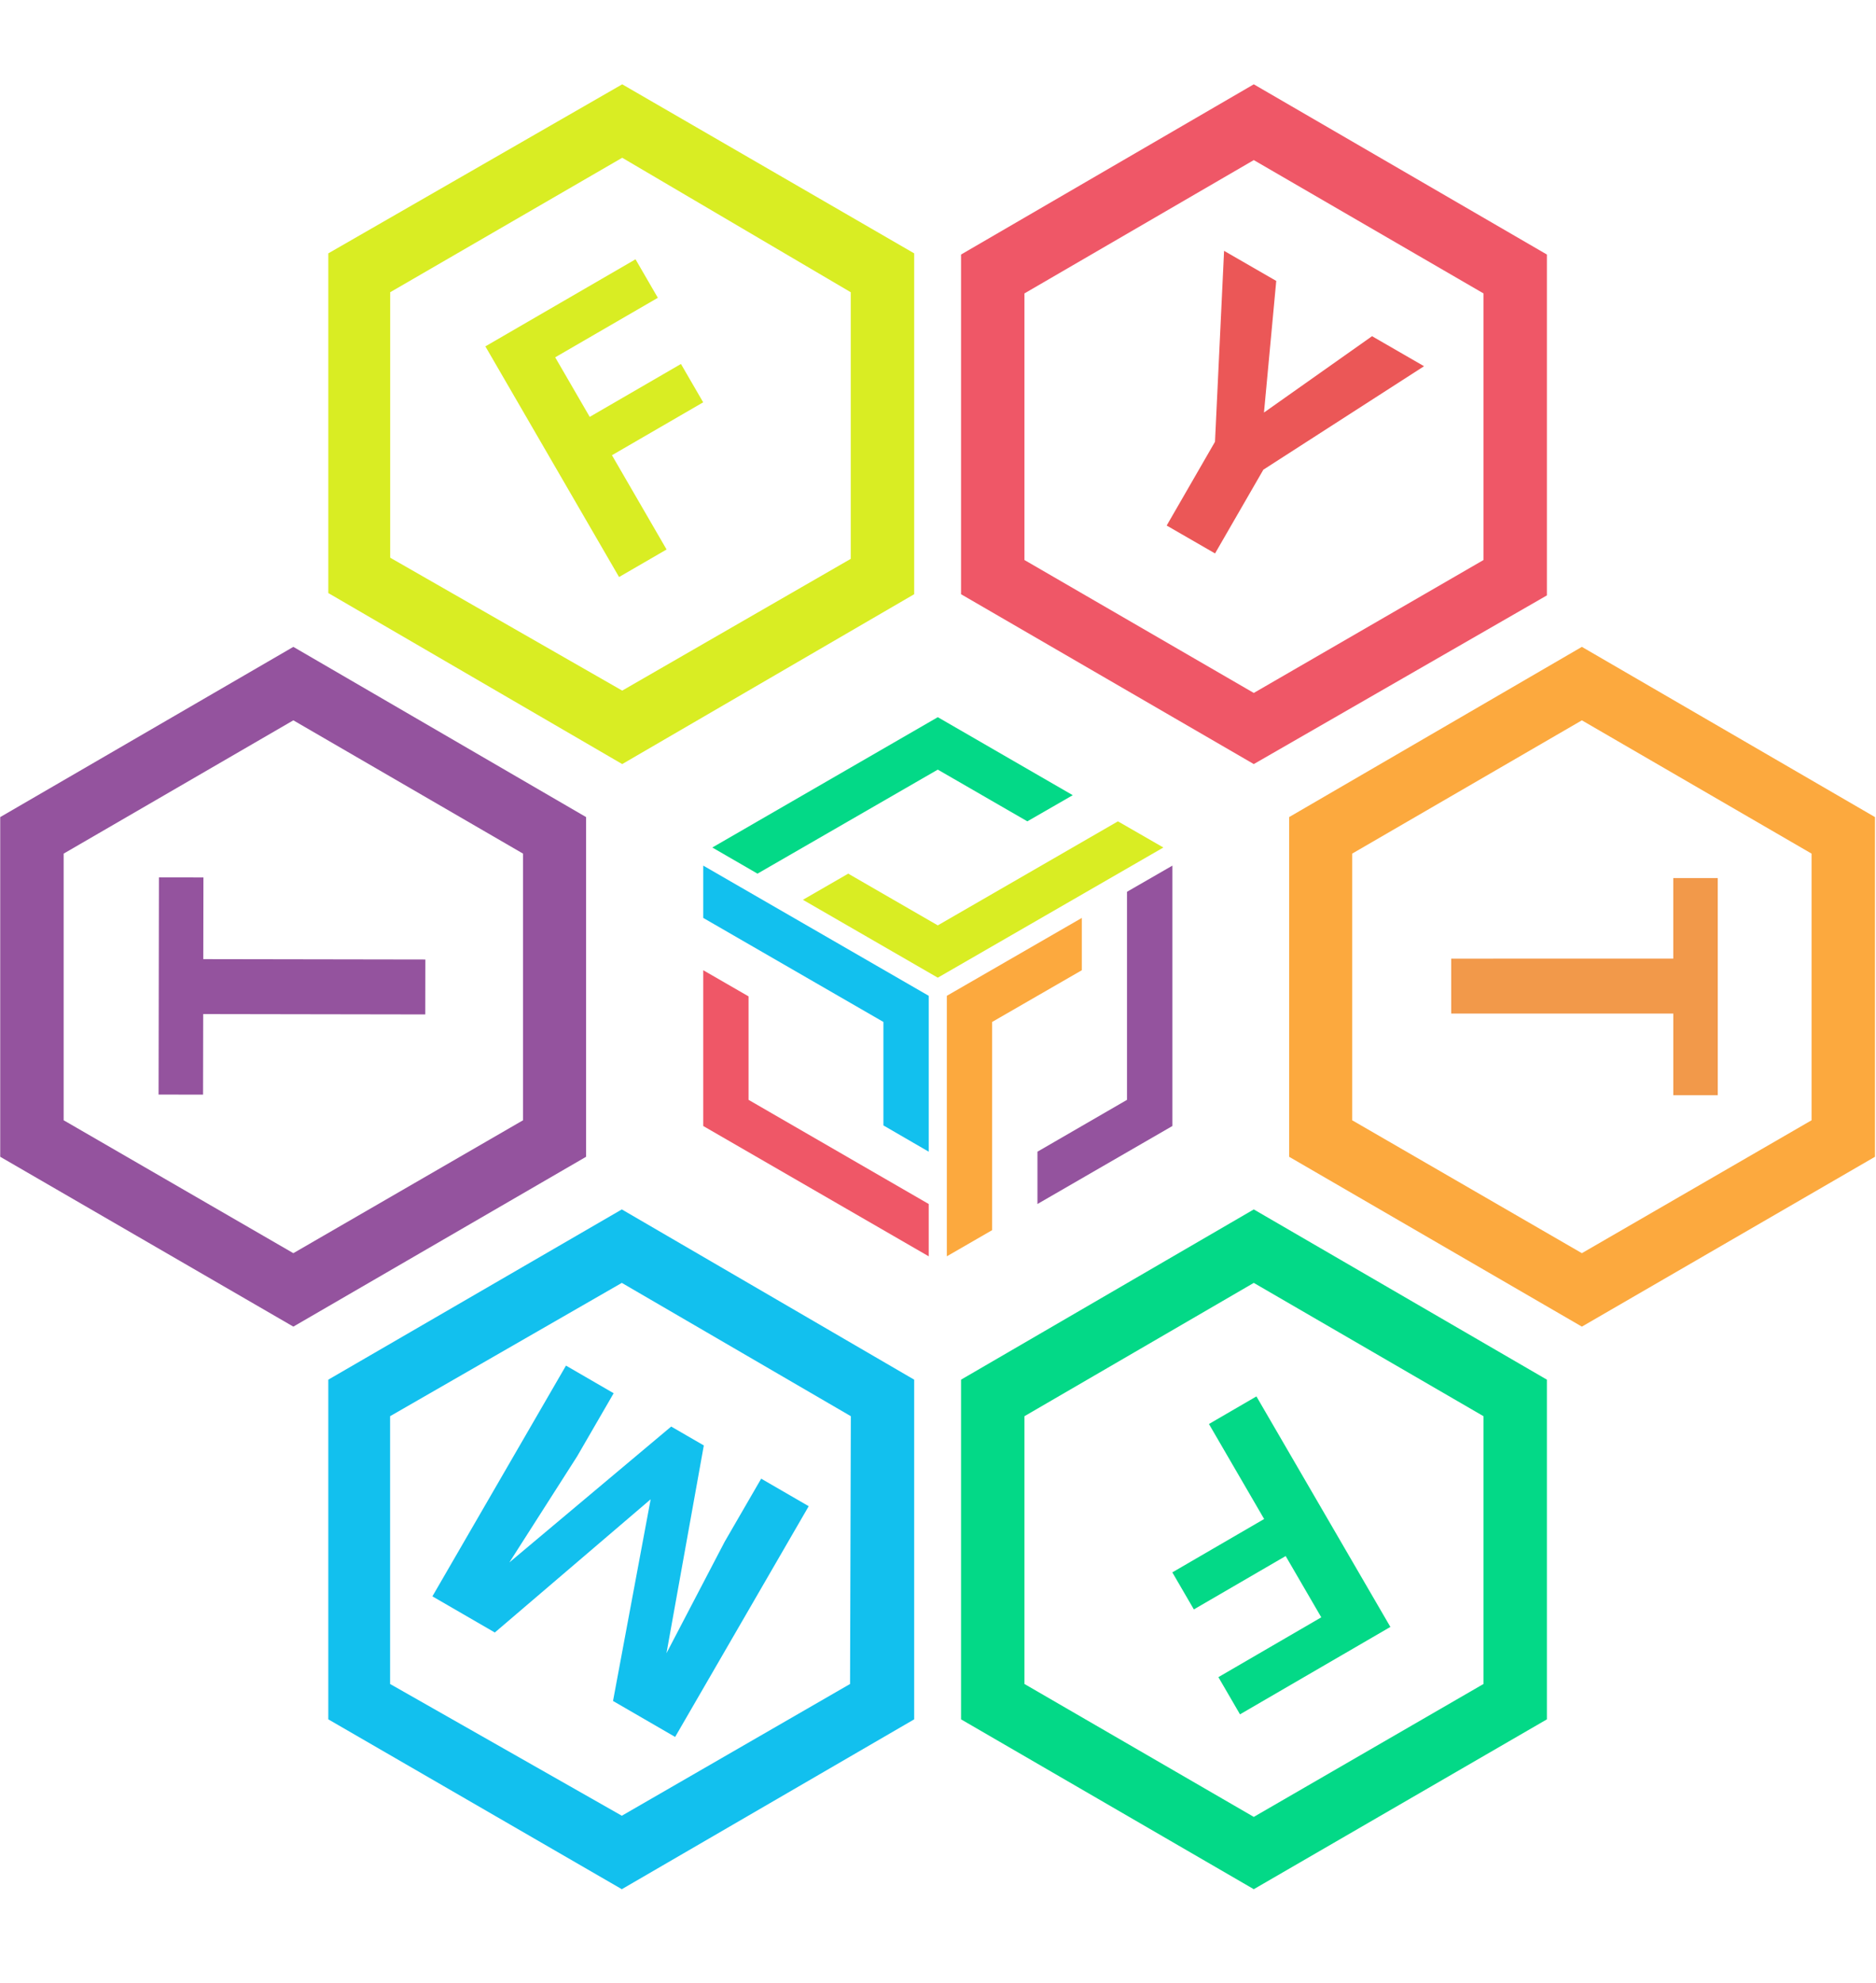 <svg width="106" height="112" viewBox="0 0 106 112" fill="none" xmlns="http://www.w3.org/2000/svg">
<path d="M33.116 46.158L16.575 36.542L0.012 46.158V65.347L16.575 74.942L33.116 65.347V46.158ZM29.554 63.284L16.575 70.793L3.596 63.284V48.222L16.575 40.692L29.554 48.222V63.284Z" fill="#94539E"/>
<path d="M89.381 36.542L72.84 46.158V65.347L89.381 74.942L105.943 65.347V46.158L89.381 36.542ZM102.36 63.284L89.381 70.793L76.401 63.284V48.222L89.381 40.692L102.36 48.222V63.284Z" fill="#FCA93E"/>
<path d="M18.55 77.938V97.127L35.135 106.722L51.654 97.127V77.938L35.135 68.321L18.55 77.938ZM48.031 95.129L35.135 102.572L22.041 95.129V80.002L35.135 72.471L48.075 80.002L48.031 95.129Z" fill="#12C0EE"/>
<path d="M54.302 77.938V97.127L70.843 106.722L87.405 97.127V77.938L70.843 68.321L54.302 77.938ZM83.822 95.129L70.843 102.638L57.885 95.129V80.002L70.843 72.471L83.822 80.002V95.129Z" fill="#03D987"/>
<path d="M51.654 33.568V14.313L35.157 4.763L18.55 14.313V33.502L35.157 43.163L51.654 33.568ZM22.046 16.509L35.157 8.912L48.07 16.509V31.57L35.157 39.013L22.046 31.504V16.509Z" fill="#D9ED23"/>
<path d="M11.494 49.568L11.486 54.182L24.034 54.203L24.029 57.306L11.481 57.285L11.473 61.837L8.96 61.833L8.98 49.564L11.494 49.568Z" fill="#94539E"/>
<path d="M94.546 61.87L94.546 57.256L81.998 57.258L81.997 54.155L94.545 54.153L94.545 49.601L97.059 49.601L97.06 61.87L94.546 61.87Z" fill="#F2994A"/>
<path d="M75.878 93.466L68.309 80.443L70.992 78.884L78.561 91.906L75.878 93.466ZM67.457 90.917L66.24 88.824L72.162 85.383L73.378 87.476L67.457 90.917ZM70.064 96.844L68.843 94.743L75.389 90.938L76.611 93.039L70.064 96.844Z" fill="#03D987"/>
<path d="M34.638 96.089L36.764 84.696L27.959 92.221L24.432 90.179L31.98 77.144L34.674 78.705L32.611 82.268L28.781 88.262L37.924 80.587L39.768 81.654L37.658 93.391L40.946 87.094L43.009 83.531L45.695 85.086L38.147 98.121L34.638 96.089Z" fill="#12C0EE"/>
<path d="M39.732 22.727L34.577 25.716L37.664 31.041L34.979 32.597L27.425 19.567L35.909 14.648L37.17 16.823L31.37 20.185L33.321 23.55L38.476 20.561L39.732 22.727Z" fill="#D9ED23"/>
<path d="M71.419 23.305L77.525 18.992L80.464 20.688L71.384 26.533L68.654 31.264L65.921 29.688L68.651 24.956L69.164 14.17L72.112 15.87L71.419 23.305Z" fill="#EB5757"/>
<path d="M87.405 33.634V14.379L70.843 4.763L54.302 14.379V33.568L70.843 43.163L87.405 33.634ZM57.885 16.575L70.843 9.044L83.822 16.575V31.636L70.843 39.145L57.885 31.636V16.575Z" fill="#EF5767"/>
<path d="M52.988 43.476L58.048 46.398L60.614 44.921L52.988 40.514L40.248 47.876L42.801 49.353L52.988 43.476Z" fill="#03D987"/>
<path d="M63.167 46.398L52.988 52.275L47.927 49.353L45.367 50.83L52.988 55.23L65.734 47.876L63.167 46.398Z" fill="#D9ED23"/>
<path d="M42.296 56.286L39.736 54.809V63.609L52.476 70.97V68.015L42.296 62.131V56.286Z" fill="#EF5767"/>
<path d="M39.736 51.854L49.916 57.731V63.576L52.476 65.06V56.254L39.736 48.899V51.854Z" fill="#12C0EE"/>
<path d="M61.126 54.809V51.854L53.499 56.254V70.97L56.059 69.492V57.731L61.126 54.809Z" fill="#FCA93E"/>
<path d="M63.679 50.377V62.131L58.619 65.06V68.015L66.245 63.608V48.899L63.679 50.377Z" fill="#94539E"/>
</svg>

